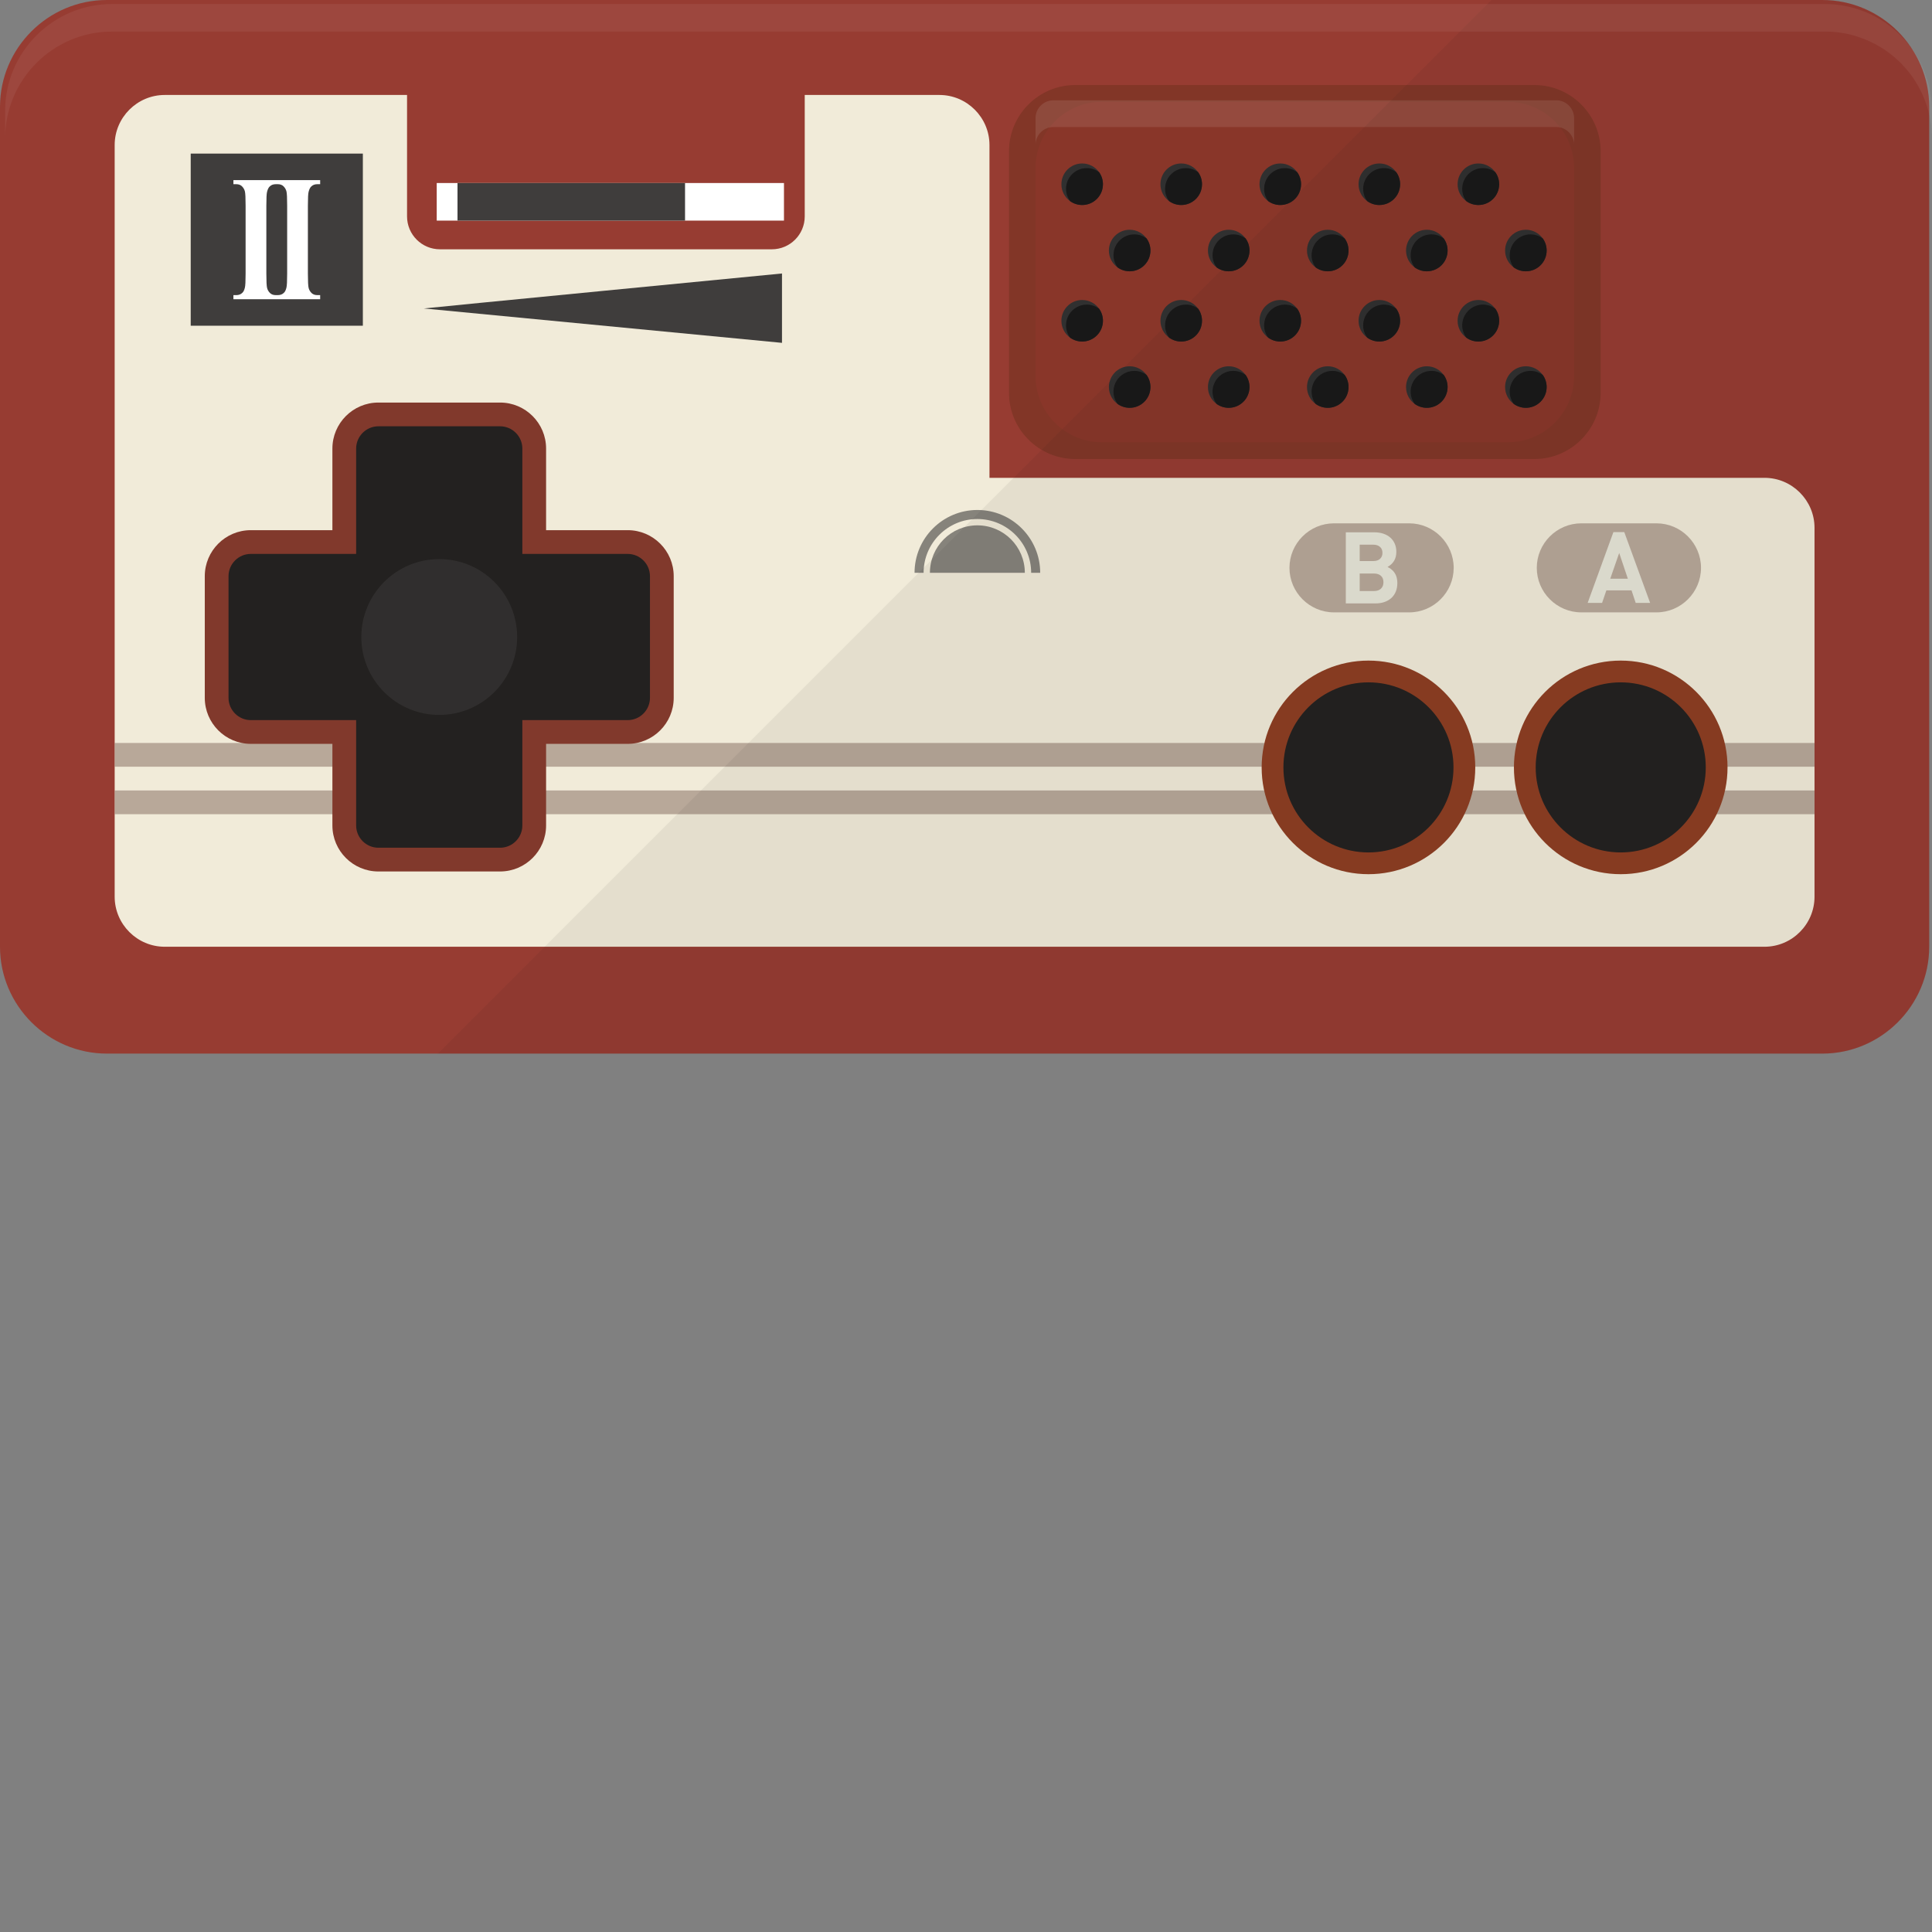 <?xml version="1.0" encoding="iso-8859-1"?>

<!DOCTYPE svg PUBLIC "-//W3C//DTD SVG 1.1//EN" "http://www.w3.org/Graphics/SVG/1.1/DTD/svg11.dtd">
<!-- Скачано с сайта svg4.ru / Downloaded from svg4.ru -->
<svg version="1.1" id="_x36_" xmlns="http://www.w3.org/2000/svg" xmlns:xlink="http://www.w3.org/1999/xlink" 
	 viewBox="0 0 512 512"  xml:space="preserve">
<rect x="0" y="0" width="512" height="512" fill="#808080" stroke="none"/>
<g>
	<path style="opacity:0.2;fill:#FFFFFF;" d="M466.748,123.948H264.314v-88.2c0-7.296-5.954-13.251-13.25-13.251h-2.919H215.34
		h-2.919v5.837V54.66c0,4.845-3.911,8.697-8.697,8.697h-85.048c-4.786,0-8.697-3.852-8.697-8.697V22.497h-2.919H45.711h-2.919
		c-7.238,0-13.25,5.954-13.25,13.251v5.837c0-3.327,1.226-6.304,3.21-8.639c2.51-2.802,6.071-4.611,10.04-4.611h64.268V54.66v5.837
		c0,4.845,3.911,8.697,8.697,8.697h87.967c4.553,0,8.289-3.502,8.639-7.997c1.809-1.576,2.977-3.911,2.977-6.538V28.334h32.805
		c7.297,0,13.25,5.954,13.25,13.251v82.363v5.837h205.353c7.355,0,13.309,5.954,13.309,13.251v-5.837
		C480.057,129.902,474.103,123.948,466.748,123.948z"/>
	<g>
		<g>
			<g>
				<path style="fill:#973C32;" d="M482.945,0H28.315C12.742,0,0,12.742,0,28.315v222.584c0,15.573,12.742,28.315,28.315,28.315
					h454.631c15.573,0,28.314-12.742,28.314-28.315V28.315C511.26,12.742,498.518,0,482.945,0z"/>
				<path style="fill:#F1EBD9;" d="M467.607,126.629H262.22V38.432c0-7.295-5.968-13.263-13.263-13.263H43.652
					c-7.295,0-13.263,5.969-13.263,13.263v199.203c0,7.295,5.969,13.263,13.263,13.263h81.796h123.509h218.65
					c7.299,0,13.26-5.962,13.26-13.261V139.89C480.867,132.591,474.905,126.629,467.607,126.629z"/>
				<g>
					<rect x="50.542" y="40.702" style="fill:#3F3D3C;" width="45.618" height="45.618"/>
					<path style="fill:#FFFFFF;" d="M81.783,50.838c0.168-0.675,0.399-1.145,0.692-1.411c0.405-0.41,0.944-0.615,1.615-0.615h0.755
						v-1.085H73.835h-0.967H61.857v1.085h0.755c0.643,0,1.154,0.193,1.531,0.579c0.377,0.386,0.629,0.826,0.755,1.321
						c0.126,0.495,0.189,1.755,0.189,3.781v18.036c0,1.978-0.063,3.208-0.189,3.69c-0.154,0.651-0.378,1.11-0.671,1.375
						c-0.406,0.41-0.944,0.615-1.615,0.615h-0.755v1.086h11.011h0.967h11.011v-1.086h-0.755c-0.643,0-1.154-0.187-1.531-0.561
						c-0.378-0.374-0.633-0.814-0.766-1.321c-0.133-0.507-0.199-1.773-0.199-3.799V54.493
						C81.594,52.515,81.657,51.297,81.783,50.838z M76.099,72.529c0,1.978-0.063,3.208-0.189,3.69
						c-0.154,0.651-0.378,1.11-0.671,1.375c-0.406,0.41-0.944,0.615-1.615,0.615h-0.544c-0.644,0-1.154-0.187-1.531-0.561
						c-0.377-0.374-0.633-0.814-0.765-1.321c-0.133-0.507-0.199-1.773-0.199-3.799V54.493c0-1.977,0.063-3.196,0.189-3.654
						c0.168-0.675,0.399-1.145,0.692-1.411c0.405-0.41,0.944-0.615,1.615-0.615h0.544c0.643,0,1.154,0.193,1.531,0.579
						c0.377,0.386,0.629,0.826,0.755,1.321c0.126,0.495,0.189,1.755,0.189,3.781V72.529z"/>
				</g>
				<polygon style="opacity:0.5;fill:#80665B;" points="30.39,203.188 112.187,203.188 284.238,203.188 480.867,203.188 
					480.867,196.896 284.238,196.896 112.187,196.896 30.39,196.896 				"/>
				<polygon style="opacity:0.5;fill:#80665B;" points="30.39,215.773 112.187,215.773 284.238,215.773 480.867,215.773 
					480.867,209.481 284.238,209.481 112.187,209.481 30.39,209.481 				"/>
				<path style="fill:#81392C;" d="M100.281,230.95c-6.722,0-12.191-5.469-12.191-12.191v-21.629H66.461
					c-6.722,0-12.191-5.469-12.191-12.191v-32.247c0-6.722,5.469-12.191,12.191-12.191H88.09v-21.629
					c0-6.722,5.469-12.191,12.191-12.191h32.247c6.722,0,12.191,5.469,12.191,12.191V140.5h21.629
					c6.722,0,12.191,5.469,12.191,12.191v32.247c0,6.722-5.469,12.191-12.191,12.191h-21.629v21.629
					c0,6.722-5.469,12.191-12.191,12.191H100.281z"/>
				<g>
					<path style="fill:#232120;" d="M166.348,146.793h-27.921v-27.921c0-3.244-2.654-5.899-5.899-5.899h-32.247
						c-3.244,0-5.899,2.654-5.899,5.899v27.921H66.461c-3.244,0-5.899,2.654-5.899,5.899v32.247c0,3.244,2.655,5.899,5.899,5.899
						h27.921v27.921c0,3.244,2.655,5.899,5.899,5.899h32.247c3.244,0,5.899-2.654,5.899-5.899v-27.921h27.921
						c3.244,0,5.899-2.654,5.899-5.899v-32.247C172.247,149.447,169.592,146.793,166.348,146.793z"/>
					<circle style="opacity:0.5;fill:#3F3D3C;" cx="116.404" cy="168.815" r="20.646"/>
				</g>
				<g>
					<circle style="fill:#8D3E22;" cx="362.655" cy="203.366" r="28.304"/>
					<circle style="fill:#232120;" cx="362.655" cy="203.366" r="22.537"/>
					<circle style="fill:#8D3E22;" cx="429.509" cy="203.366" r="28.304"/>
					<circle style="fill:#232120;" cx="429.509" cy="203.366" r="22.537"/>
				</g>
				<g>
					<path style="opacity:0.5;fill:#80665B;" d="M438.986,162.284h-19.925c-6.489,0-11.798-5.309-11.798-11.798l0,0
						c0-6.489,5.309-11.798,11.798-11.798h19.925c6.489,0,11.798,5.309,11.798,11.798l0,0
						C450.784,156.975,445.475,162.284,438.986,162.284z"/>
					<path style="fill:#E7E5D8;" d="M433.479,159.777l-1.107-3.322h-6.67l-1.134,3.322h-3.823l6.828-18.772h2.874l6.855,18.772
						H433.479z M429.104,146.542l-2.373,6.829h4.666L429.104,146.542z"/>
				</g>
				<g>
					<path style="opacity:0.5;fill:#80665B;" d="M373.444,162.284h-19.925c-6.489,0-11.798-5.309-11.798-11.798l0,0
						c0-6.489,5.309-11.798,11.798-11.798h19.925c6.489,0,11.798,5.309,11.798,11.798l0,0
						C385.241,156.975,379.932,162.284,373.444,162.284z"/>
					<path style="fill:#E7E5D8;" d="M367.714,150.249c0.371,0.194,0.653,0.362,0.848,0.503c0.193,0.141,0.387,0.309,0.581,0.503
						c0.406,0.441,0.701,0.926,0.886,1.456c0.185,0.529,0.279,1.129,0.279,1.799c0,0.83-0.133,1.575-0.397,2.236
						c-0.265,0.662-0.649,1.227-1.151,1.694c-0.503,0.467-1.112,0.829-1.825,1.085c-0.715,0.256-1.513,0.384-2.395,0.384h-7.885
						v-18.842h7.568c0.882,0,1.685,0.124,2.408,0.371c0.723,0.247,1.336,0.596,1.839,1.045c0.504,0.45,0.891,0.993,1.165,1.628
						c0.273,0.635,0.41,1.35,0.41,2.144C370.044,148.052,369.266,149.384,367.714,150.249z M363.93,148.687
						c0.759,0,1.354-0.194,1.786-0.582c0.432-0.388,0.649-0.917,0.649-1.588c0-0.67-0.217-1.2-0.649-1.588
						c-0.432-0.388-1.027-0.582-1.786-0.582h-3.598v4.34H363.93z M364.169,156.626c0.758,0,1.358-0.207,1.799-0.622
						c0.441-0.414,0.661-0.983,0.661-1.707c0-0.723-0.221-1.288-0.661-1.694c-0.441-0.405-1.041-0.608-1.799-0.608h-3.837v4.631
						H364.169z"/>
				</g>
				<path style="fill:#973C32;" d="M204.539,66.067h-87.942c-4.819,0-8.726-3.907-8.726-8.726V23.407
					c0-4.819,3.907-8.726,8.726-8.726h87.942c4.819,0,8.725,3.907,8.725,8.726v33.935C213.265,62.161,209.358,66.067,204.539,66.067
					z"/>
				<rect x="115.737" y="48.502" style="fill:#FFFFFF;" width="92.022" height="9.962"/>
				<rect x="121.243" y="48.502" style="fill:#3F3D3C;" width="60.299" height="9.962"/>
				<path style="fill:#3F3D3C;" d="M112.329,81.744c0.972-0.154,94.906-9.268,94.906-9.268v18.382L112.329,81.744z"/>
				<g style="opacity:0.6;">
					<g>
						<path style="fill:#3F3D3C;" d="M275.662,151.798h-2.395c0-7.859-6.394-14.253-14.253-14.253
							c-7.859,0-14.253,6.394-14.253,14.253h-2.395c0-9.18,7.468-16.648,16.648-16.648
							C268.193,135.15,275.662,142.618,275.662,151.798z"/>
					</g>
					<path style="fill:#3F3D3C;" d="M271.59,151.798h-25.152c0-6.947,5.629-12.576,12.576-12.576S271.59,144.851,271.59,151.798z"/>
				</g>
				<g>
					<g style="opacity:0.4;">
						<path style="fill:#612C16;" d="M406.67,121.642H284.915c-9.631,0-17.512-7.88-17.512-17.512V40.052
							c0-9.631,7.88-17.512,17.512-17.512H406.67c9.631,0,17.512,7.88,17.512,17.512v64.078
							C424.182,113.761,416.302,121.642,406.67,121.642z"/>
						<path style="fill:#742E1C;" d="M399.639,117.197H291.946c-9.631,0-17.512-7.88-17.512-17.512V44.497
							c0-9.631,7.88-17.512,17.512-17.512h107.693c9.631,0,17.512,7.88,17.512,17.512v55.188
							C417.151,109.317,409.27,117.197,399.639,117.197z"/>
					</g>
					<path style="opacity:0.1;fill:#FFFFFF;" d="M417.151,31.303v7.079c0-2.595-2.124-4.719-4.719-4.719H279.149
						c-2.595,0-4.719,2.124-4.719,4.719v-7.079c0-2.596,2.124-4.719,4.719-4.719h133.283
						C415.027,26.584,417.151,28.708,417.151,31.303z"/>
				</g>
				<g>
					<g>
						<path style="fill:#303030;" d="M292.293,48.825c0,3.042-2.464,5.506-5.506,5.506c-1.197,0-2.312-0.385-3.207-1.032
							c-1.39-0.991-2.299-2.629-2.299-4.473c0-3.042,2.464-5.506,5.506-5.506c1.845,0,3.482,0.908,4.473,2.299
							C291.908,46.513,292.293,47.628,292.293,48.825z"/>
						<path style="fill:#181818;" d="M292.293,48.825c0,3.042-2.464,5.506-5.506,5.506c-1.197,0-2.312-0.385-3.207-1.032
							c-0.675-0.908-1.074-2.037-1.074-3.248c0-3.042,2.464-5.506,5.506-5.506c1.211,0,2.34,0.399,3.248,1.074
							C291.908,46.513,292.293,47.628,292.293,48.825z"/>
					</g>
					<g>
						<path style="fill:#303030;" d="M318.543,48.825c0,3.042-2.464,5.506-5.506,5.506c-1.197,0-2.312-0.385-3.207-1.032
							c-1.39-0.991-2.299-2.629-2.299-4.473c0-3.042,2.464-5.506,5.506-5.506c1.844,0,3.482,0.908,4.473,2.299
							C318.158,46.513,318.543,47.628,318.543,48.825z"/>
						<path style="fill:#181818;" d="M318.543,48.825c0,3.042-2.464,5.506-5.506,5.506c-1.197,0-2.312-0.385-3.207-1.032
							c-0.675-0.908-1.074-2.037-1.074-3.248c0-3.042,2.464-5.506,5.506-5.506c1.211,0,2.34,0.399,3.248,1.074
							C318.158,46.513,318.543,47.628,318.543,48.825z"/>
					</g>
					<g>
						<path style="fill:#303030;" d="M344.793,48.825c0,3.042-2.464,5.506-5.506,5.506c-1.197,0-2.312-0.385-3.207-1.032
							c-1.39-0.991-2.299-2.629-2.299-4.473c0-3.042,2.464-5.506,5.506-5.506c1.844,0,3.482,0.908,4.473,2.299
							C344.408,46.513,344.793,47.628,344.793,48.825z"/>
						<path style="fill:#181818;" d="M344.793,48.825c0,3.042-2.464,5.506-5.506,5.506c-1.197,0-2.312-0.385-3.207-1.032
							c-0.675-0.908-1.074-2.037-1.074-3.248c0-3.042,2.464-5.506,5.506-5.506c1.211,0,2.34,0.399,3.248,1.074
							C344.408,46.513,344.793,47.628,344.793,48.825z"/>
					</g>
					<g>
						<path style="fill:#303030;" d="M371.043,48.825c0,3.042-2.464,5.506-5.506,5.506c-1.197,0-2.312-0.385-3.207-1.032
							c-1.39-0.991-2.299-2.629-2.299-4.473c0-3.042,2.464-5.506,5.506-5.506c1.845,0,3.482,0.908,4.473,2.299
							C370.658,46.513,371.043,47.628,371.043,48.825z"/>
						<path style="fill:#181818;" d="M371.043,48.825c0,3.042-2.464,5.506-5.506,5.506c-1.197,0-2.312-0.385-3.207-1.032
							c-0.675-0.908-1.074-2.037-1.074-3.248c0-3.042,2.464-5.506,5.506-5.506c1.211,0,2.34,0.399,3.248,1.074
							C370.658,46.513,371.043,47.628,371.043,48.825z"/>
					</g>
					<g>
						<path style="fill:#303030;" d="M397.293,48.825c0,3.042-2.464,5.506-5.506,5.506c-1.197,0-2.312-0.385-3.207-1.032
							c-1.39-0.991-2.299-2.629-2.299-4.473c0-3.042,2.464-5.506,5.506-5.506c1.845,0,3.482,0.908,4.473,2.299
							C396.908,46.513,397.293,47.628,397.293,48.825z"/>
						<path style="fill:#181818;" d="M397.293,48.825c0,3.042-2.464,5.506-5.506,5.506c-1.197,0-2.312-0.385-3.207-1.032
							c-0.675-0.908-1.074-2.037-1.074-3.248c0-3.042,2.464-5.506,5.506-5.506c1.211,0,2.34,0.399,3.248,1.074
							C396.908,46.513,397.293,47.628,397.293,48.825z"/>
					</g>
					<g>
						<path style="fill:#303030;" d="M304.878,66.391c0,3.042-2.464,5.506-5.506,5.506c-1.197,0-2.312-0.385-3.207-1.032
							c-1.39-0.991-2.299-2.629-2.299-4.473c0-3.042,2.464-5.506,5.506-5.506c1.845,0,3.482,0.908,4.473,2.299
							C304.492,64.078,304.878,65.193,304.878,66.391z"/>
						<path style="fill:#181818;" d="M304.878,66.391c0,3.042-2.464,5.506-5.506,5.506c-1.197,0-2.312-0.385-3.207-1.032
							c-0.675-0.908-1.074-2.037-1.074-3.248c0-3.042,2.464-5.506,5.506-5.506c1.211,0,2.34,0.399,3.248,1.073
							C304.492,64.078,304.878,65.193,304.878,66.391z"/>
					</g>
					<g>
						<path style="fill:#303030;" d="M331.128,66.391c0,3.042-2.464,5.506-5.506,5.506c-1.197,0-2.312-0.385-3.207-1.032
							c-1.39-0.991-2.299-2.629-2.299-4.473c0-3.042,2.464-5.506,5.506-5.506c1.845,0,3.482,0.908,4.473,2.299
							C330.742,64.078,331.128,65.193,331.128,66.391z"/>
						<path style="fill:#181818;" d="M331.128,66.391c0,3.042-2.464,5.506-5.506,5.506c-1.197,0-2.312-0.385-3.207-1.032
							c-0.675-0.908-1.074-2.037-1.074-3.248c0-3.042,2.464-5.506,5.506-5.506c1.211,0,2.34,0.399,3.248,1.073
							C330.742,64.078,331.128,65.193,331.128,66.391z"/>
					</g>
					<g>
						<path style="fill:#303030;" d="M357.377,66.391c0,3.042-2.464,5.506-5.506,5.506c-1.197,0-2.312-0.385-3.207-1.032
							c-1.39-0.991-2.299-2.629-2.299-4.473c0-3.042,2.464-5.506,5.506-5.506c1.844,0,3.482,0.908,4.473,2.299
							C356.992,64.078,357.377,65.193,357.377,66.391z"/>
						<path style="fill:#181818;" d="M357.377,66.391c0,3.042-2.464,5.506-5.506,5.506c-1.197,0-2.312-0.385-3.207-1.032
							c-0.675-0.908-1.074-2.037-1.074-3.248c0-3.042,2.464-5.506,5.506-5.506c1.211,0,2.34,0.399,3.248,1.073
							C356.992,64.078,357.377,65.193,357.377,66.391z"/>
					</g>
					<g>
						<path style="fill:#303030;" d="M383.627,66.391c0,3.042-2.464,5.506-5.506,5.506c-1.197,0-2.312-0.385-3.207-1.032
							c-1.39-0.991-2.299-2.629-2.299-4.473c0-3.042,2.464-5.506,5.506-5.506c1.844,0,3.482,0.908,4.473,2.299
							C383.242,64.078,383.627,65.193,383.627,66.391z"/>
						<path style="fill:#181818;" d="M383.627,66.391c0,3.042-2.464,5.506-5.506,5.506c-1.197,0-2.312-0.385-3.207-1.032
							c-0.675-0.908-1.074-2.037-1.074-3.248c0-3.042,2.464-5.506,5.506-5.506c1.211,0,2.34,0.399,3.248,1.073
							C383.242,64.078,383.627,65.193,383.627,66.391z"/>
					</g>
					<g>
						<path style="fill:#303030;" d="M409.877,66.391c0,3.042-2.464,5.506-5.506,5.506c-1.197,0-2.312-0.385-3.207-1.032
							c-1.39-0.991-2.299-2.629-2.299-4.473c0-3.042,2.464-5.506,5.506-5.506c1.844,0,3.482,0.908,4.473,2.299
							C409.492,64.078,409.877,65.193,409.877,66.391z"/>
						<path style="fill:#181818;" d="M409.877,66.391c0,3.042-2.464,5.506-5.506,5.506c-1.197,0-2.312-0.385-3.207-1.032
							c-0.675-0.908-1.074-2.037-1.074-3.248c0-3.042,2.464-5.506,5.506-5.506c1.211,0,2.34,0.399,3.248,1.073
							C409.492,64.078,409.877,65.193,409.877,66.391z"/>
					</g>
					<g>
						<path style="fill:#303030;" d="M292.293,85.005c0,3.042-2.464,5.506-5.506,5.506c-1.197,0-2.312-0.385-3.207-1.032
							c-1.39-0.991-2.299-2.629-2.299-4.473c0-3.042,2.464-5.506,5.506-5.506c1.845,0,3.482,0.908,4.473,2.299
							C291.908,82.692,292.293,83.807,292.293,85.005z"/>
						<path style="fill:#181818;" d="M292.293,85.005c0,3.042-2.464,5.506-5.506,5.506c-1.197,0-2.312-0.385-3.207-1.032
							c-0.675-0.908-1.074-2.037-1.074-3.248c0-3.042,2.464-5.506,5.506-5.506c1.211,0,2.34,0.399,3.248,1.074
							C291.908,82.692,292.293,83.807,292.293,85.005z"/>
					</g>
					<g>
						<path style="fill:#303030;" d="M318.543,85.005c0,3.042-2.464,5.506-5.506,5.506c-1.197,0-2.312-0.385-3.207-1.032
							c-1.39-0.991-2.299-2.629-2.299-4.473c0-3.042,2.464-5.506,5.506-5.506c1.844,0,3.482,0.908,4.473,2.299
							C318.158,82.692,318.543,83.807,318.543,85.005z"/>
						<path style="fill:#181818;" d="M318.543,85.005c0,3.042-2.464,5.506-5.506,5.506c-1.197,0-2.312-0.385-3.207-1.032
							c-0.675-0.908-1.074-2.037-1.074-3.248c0-3.042,2.464-5.506,5.506-5.506c1.211,0,2.34,0.399,3.248,1.074
							C318.158,82.692,318.543,83.807,318.543,85.005z"/>
					</g>
					<g>
						<path style="fill:#303030;" d="M344.793,85.005c0,3.042-2.464,5.506-5.506,5.506c-1.197,0-2.312-0.385-3.207-1.032
							c-1.39-0.991-2.299-2.629-2.299-4.473c0-3.042,2.464-5.506,5.506-5.506c1.844,0,3.482,0.908,4.473,2.299
							C344.408,82.692,344.793,83.807,344.793,85.005z"/>
						<path style="fill:#181818;" d="M344.793,85.005c0,3.042-2.464,5.506-5.506,5.506c-1.197,0-2.312-0.385-3.207-1.032
							c-0.675-0.908-1.074-2.037-1.074-3.248c0-3.042,2.464-5.506,5.506-5.506c1.211,0,2.34,0.399,3.248,1.074
							C344.408,82.692,344.793,83.807,344.793,85.005z"/>
					</g>
					<g>
						<path style="fill:#303030;" d="M371.043,85.005c0,3.042-2.464,5.506-5.506,5.506c-1.197,0-2.312-0.385-3.207-1.032
							c-1.39-0.991-2.299-2.629-2.299-4.473c0-3.042,2.464-5.506,5.506-5.506c1.845,0,3.482,0.908,4.473,2.299
							C370.658,82.692,371.043,83.807,371.043,85.005z"/>
						<path style="fill:#181818;" d="M371.043,85.005c0,3.042-2.464,5.506-5.506,5.506c-1.197,0-2.312-0.385-3.207-1.032
							c-0.675-0.908-1.074-2.037-1.074-3.248c0-3.042,2.464-5.506,5.506-5.506c1.211,0,2.34,0.399,3.248,1.074
							C370.658,82.692,371.043,83.807,371.043,85.005z"/>
					</g>
					<g>
						<path style="fill:#303030;" d="M397.293,85.005c0,3.042-2.464,5.506-5.506,5.506c-1.197,0-2.312-0.385-3.207-1.032
							c-1.39-0.991-2.299-2.629-2.299-4.473c0-3.042,2.464-5.506,5.506-5.506c1.845,0,3.482,0.908,4.473,2.299
							C396.908,82.692,397.293,83.807,397.293,85.005z"/>
						<path style="fill:#181818;" d="M397.293,85.005c0,3.042-2.464,5.506-5.506,5.506c-1.197,0-2.312-0.385-3.207-1.032
							c-0.675-0.908-1.074-2.037-1.074-3.248c0-3.042,2.464-5.506,5.506-5.506c1.211,0,2.34,0.399,3.248,1.074
							C396.908,82.692,397.293,83.807,397.293,85.005z"/>
					</g>
					<g>
						<path style="fill:#303030;" d="M304.878,102.57c0,3.042-2.464,5.506-5.506,5.506c-1.197,0-2.312-0.385-3.207-1.032
							c-1.39-0.991-2.299-2.629-2.299-4.473c0-3.042,2.464-5.506,5.506-5.506c1.845,0,3.482,0.908,4.473,2.299
							C304.492,100.258,304.878,101.373,304.878,102.57z"/>
						<path style="fill:#181818;" d="M304.878,102.57c0,3.042-2.464,5.506-5.506,5.506c-1.197,0-2.312-0.385-3.207-1.032
							c-0.675-0.908-1.074-2.037-1.074-3.248c0-3.042,2.464-5.506,5.506-5.506c1.211,0,2.34,0.399,3.248,1.074
							C304.492,100.258,304.878,101.373,304.878,102.57z"/>
					</g>
					<g>
						<path style="fill:#303030;" d="M331.128,102.57c0,3.042-2.464,5.506-5.506,5.506c-1.197,0-2.312-0.385-3.207-1.032
							c-1.39-0.991-2.299-2.629-2.299-4.473c0-3.042,2.464-5.506,5.506-5.506c1.845,0,3.482,0.908,4.473,2.299
							C330.742,100.258,331.128,101.373,331.128,102.57z"/>
						<path style="fill:#181818;" d="M331.128,102.57c0,3.042-2.464,5.506-5.506,5.506c-1.197,0-2.312-0.385-3.207-1.032
							c-0.675-0.908-1.074-2.037-1.074-3.248c0-3.042,2.464-5.506,5.506-5.506c1.211,0,2.34,0.399,3.248,1.074
							C330.742,100.258,331.128,101.373,331.128,102.57z"/>
					</g>
					<g>
						<path style="fill:#303030;" d="M357.377,102.57c0,3.042-2.464,5.506-5.506,5.506c-1.197,0-2.312-0.385-3.207-1.032
							c-1.39-0.991-2.299-2.629-2.299-4.473c0-3.042,2.464-5.506,5.506-5.506c1.844,0,3.482,0.908,4.473,2.299
							C356.992,100.258,357.377,101.373,357.377,102.57z"/>
						<path style="fill:#181818;" d="M357.377,102.57c0,3.042-2.464,5.506-5.506,5.506c-1.197,0-2.312-0.385-3.207-1.032
							c-0.675-0.908-1.074-2.037-1.074-3.248c0-3.042,2.464-5.506,5.506-5.506c1.211,0,2.34,0.399,3.248,1.074
							C356.992,100.258,357.377,101.373,357.377,102.57z"/>
					</g>
					<g>
						<path style="fill:#303030;" d="M383.627,102.57c0,3.042-2.464,5.506-5.506,5.506c-1.197,0-2.312-0.385-3.207-1.032
							c-1.39-0.991-2.299-2.629-2.299-4.473c0-3.042,2.464-5.506,5.506-5.506c1.844,0,3.482,0.908,4.473,2.299
							C383.242,100.258,383.627,101.373,383.627,102.57z"/>
						<path style="fill:#181818;" d="M383.627,102.57c0,3.042-2.464,5.506-5.506,5.506c-1.197,0-2.312-0.385-3.207-1.032
							c-0.675-0.908-1.074-2.037-1.074-3.248c0-3.042,2.464-5.506,5.506-5.506c1.211,0,2.34,0.399,3.248,1.074
							C383.242,100.258,383.627,101.373,383.627,102.57z"/>
					</g>
					<g>
						<path style="fill:#303030;" d="M409.877,102.57c0,3.042-2.464,5.506-5.506,5.506c-1.197,0-2.312-0.385-3.207-1.032
							c-1.39-0.991-2.299-2.629-2.299-4.473c0-3.042,2.464-5.506,5.506-5.506c1.844,0,3.482,0.908,4.473,2.299
							C409.492,100.258,409.877,101.373,409.877,102.57z"/>
						<path style="fill:#181818;" d="M409.877,102.57c0,3.042-2.464,5.506-5.506,5.506c-1.197,0-2.312-0.385-3.207-1.032
							c-0.675-0.908-1.074-2.037-1.074-3.248c0-3.042,2.464-5.506,5.506-5.506c1.211,0,2.34,0.399,3.248,1.074
							C409.492,100.258,409.877,101.373,409.877,102.57z"/>
					</g>
				</g>
			</g>
			<path style="opacity:0.06;fill:#181818;" d="M482.945,0h-87.709L116.023,279.213h366.922c15.573,0,28.315-12.741,28.315-28.315
				V28.315C511.26,12.741,498.518,0,482.945,0z"/>
		</g>
		<path style="opacity:0.06;fill:#FFFFFF;" d="M512,29.381v7.296c0-2.919-0.467-5.721-1.284-8.406c0,0,0-0.058-0.058-0.117
			c-2.743-8.756-9.69-15.702-18.445-18.446c0,0-0.058-0.058-0.117-0.058c-2.627-0.817-5.487-1.284-8.405-1.284H29.672
			c-15.586,0-28.311,12.725-28.311,28.311v-7.296c0-15.586,12.725-28.311,28.311-28.311h454.017c2.919,0,5.779,0.467,8.405,1.284
			c0.059,0,0.117,0.058,0.117,0.058c8.756,2.744,15.702,9.69,18.445,18.446c0.058,0.058,0.058,0.117,0.058,0.117
			C511.533,23.66,512,26.462,512,29.381z"/>
	</g>
</g>
</svg>